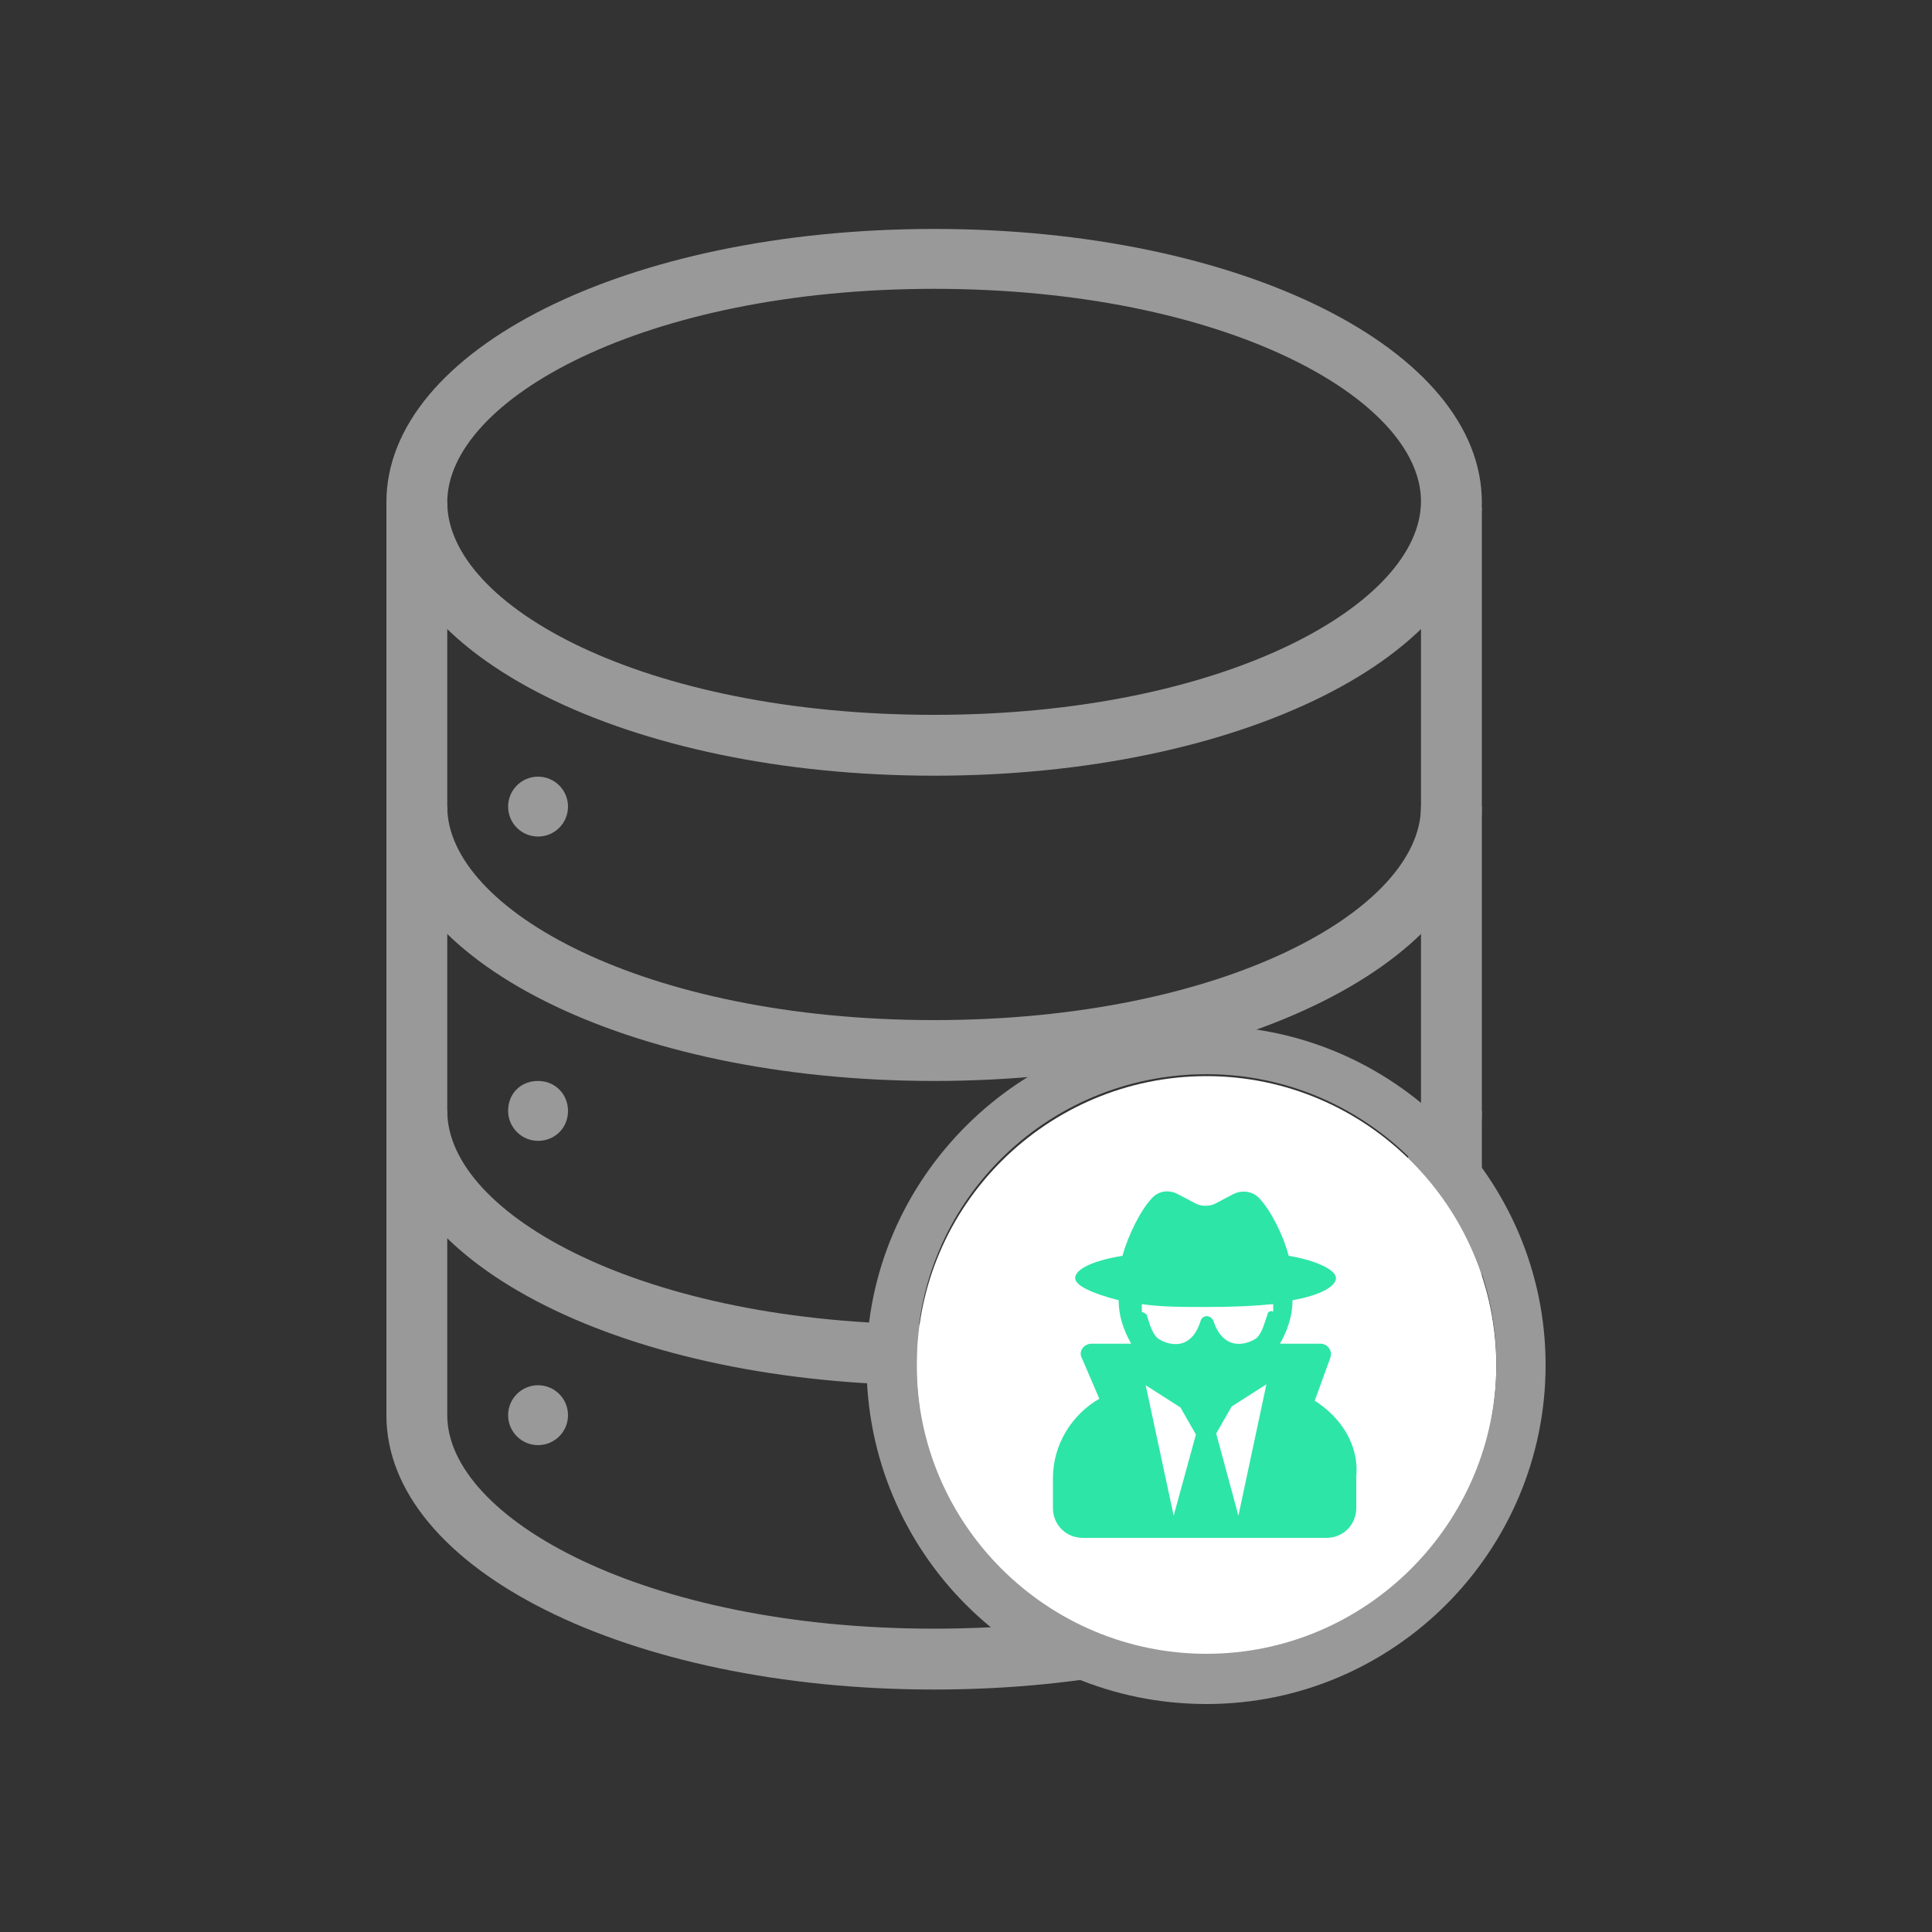 <?xml version="1.0" encoding="utf-8"?>
<!-- Generator: Adobe Illustrator 23.0.1, SVG Export Plug-In . SVG Version: 6.00 Build 0)  -->
<svg version="1.1" id="Layer_1" xmlns="http://www.w3.org/2000/svg" xmlns:xlink="http://www.w3.org/1999/xlink" x="0px" y="0px"
	 viewBox="0 0 200 200" style="enable-background:new 0 0 200 200;" xml:space="preserve">
<rect x="0" y="0" width="200" height="200" fill="#333333" stroke="none"/>
<style type="text/css">
	.st0{fill:#999999;}
	.st1{fill:#FFFFFF;}
	.st2{fill:#2DE5A7;}
</style>
<g>
	<g>
		<path class="st0" d="M96.7,80.3C65,80.3,40,67.8,40,52s24.9-28.3,56.7-28.3s56.7,12.5,56.7,28.3S128.4,80.3,96.7,80.3z M96.7,29.9
			c-30.1,0-50.4,11.5-50.4,22.1C46.3,62.7,66.6,74,96.7,74s50.4-11.5,50.4-22.1C147.1,41.3,126.8,29.9,96.7,29.9z"/>
		<path class="st0" d="M55.7,111.9c1.8,0,3.1,1.4,3.1,3.1c0,1.8-1.4,3.1-3.1,3.1s-3.1-1.4-3.1-3.1C52.6,113.2,53.9,111.9,55.7,111.9
			z"/>
		<circle class="st0" cx="55.7" cy="83.5" r="3.1"/>
		<circle class="st0" cx="55.7" cy="146.5" r="3.1"/>
		<path class="st0" d="M96.7,174.9C65,174.9,40,162.4,40,146.5V52h6.3v94.5c0,10.6,20.3,22.1,50.4,22.1s50.4-11.5,50.4-22.1v-94h6.3
			v94C153.4,162.4,128.4,174.9,96.7,174.9z"/>
		<path class="st0" d="M96.7,143.4C65,143.4,40,130.9,40,115h6.3c0,10.7,20.3,22.1,50.4,22.1s50.4-11.5,50.4-22.1h6.3
			C153.4,130.9,128.4,143.4,96.7,143.4z"/>
		<path class="st0" d="M96.7,111.9C65,111.9,40,99.4,40,83.5h6.3c0,10.6,20.3,22.1,50.4,22.1s50.4-11.5,50.4-22.1h6.3
			C153.4,99.4,128.4,111.9,96.7,111.9z"/>
	</g>
	<g>
		<g>
			<path class="st1" d="M124.9,171.4c16.5,0,30-13.5,30-30s-13.5-30-30-30s-30,13.4-30,29.9C94.7,157.9,108.2,171.4,124.9,171.4z"/>
			<path class="st0" d="M124.9,176.4c19.4,0,35.1-15.8,35.1-35.1s-15.8-35.1-35.1-35.1S89.7,122,89.7,141.2
				C89.7,160.6,105.3,176.4,124.9,176.4z M124.9,111.2c16.5,0,30,13.5,30,30s-13.5,30-30,30s-30-13.4-30-29.9
				C94.7,124.7,108.2,111.2,124.9,111.2z"/>
		</g>
	</g>
	<path class="st2" d="M136.1,145l1.6-4.4c0.3-0.8-0.3-1.5-1-1.5h-4.2c0.8-1.4,1.3-2.9,1.3-4.5l0,0c2.8-0.5,4.5-1.4,4.5-2.3
		c0-0.8-1.9-1.8-4.9-2.3c-0.6-2.3-1.9-4.7-2.9-5.8c-0.6-0.8-1.8-1.1-2.8-0.6l-1.9,1c-0.6,0.3-1.4,0.3-2,0l-1.9-1
		c-1-0.5-2.1-0.3-2.8,0.6c-1,1.1-2.3,3.6-2.9,5.8c-3.1,0.5-4.9,1.4-4.9,2.3c0,0.8,1.8,1.6,4.5,2.3l0,0c0,1.6,0.5,3.1,1.3,4.5H113
		c-0.8,0-1.4,0.8-1,1.5l1.8,4.2c-2.8,1.6-4.8,4.7-4.8,8.2v3.1c0,1.8,1.4,3.1,3.1,3.1h25.2c1.8,0,3.1-1.4,3.1-3.1v-3.3
		C140.7,149.6,138.8,146.7,136.1,145L136.1,145z M121.5,156.9l-2.9-13.5l3.6,2.3l1.6,2.8L121.5,156.9z M128.2,156.9l-2.3-8.5
		l1.6-2.8l3.6-2.3L128.2,156.9z M131.2,136.1c-0.3,0.8-0.5,1.8-1.1,2.4c-0.8,0.6-3.4,1.6-4.5-1.8c-0.3-0.6-1.1-0.6-1.3,0
		c-1.1,3.6-3.9,2.3-4.5,1.8c-0.6-0.6-0.8-1.5-1.1-2.4c0-0.1-0.5-0.3-0.5-0.3V135c2,0.3,4.2,0.3,6.8,0.3s4.8-0.1,6.8-0.3v0.8
		C131.6,135.6,131.2,135.8,131.2,136.1z"/>
</g>
</svg>
